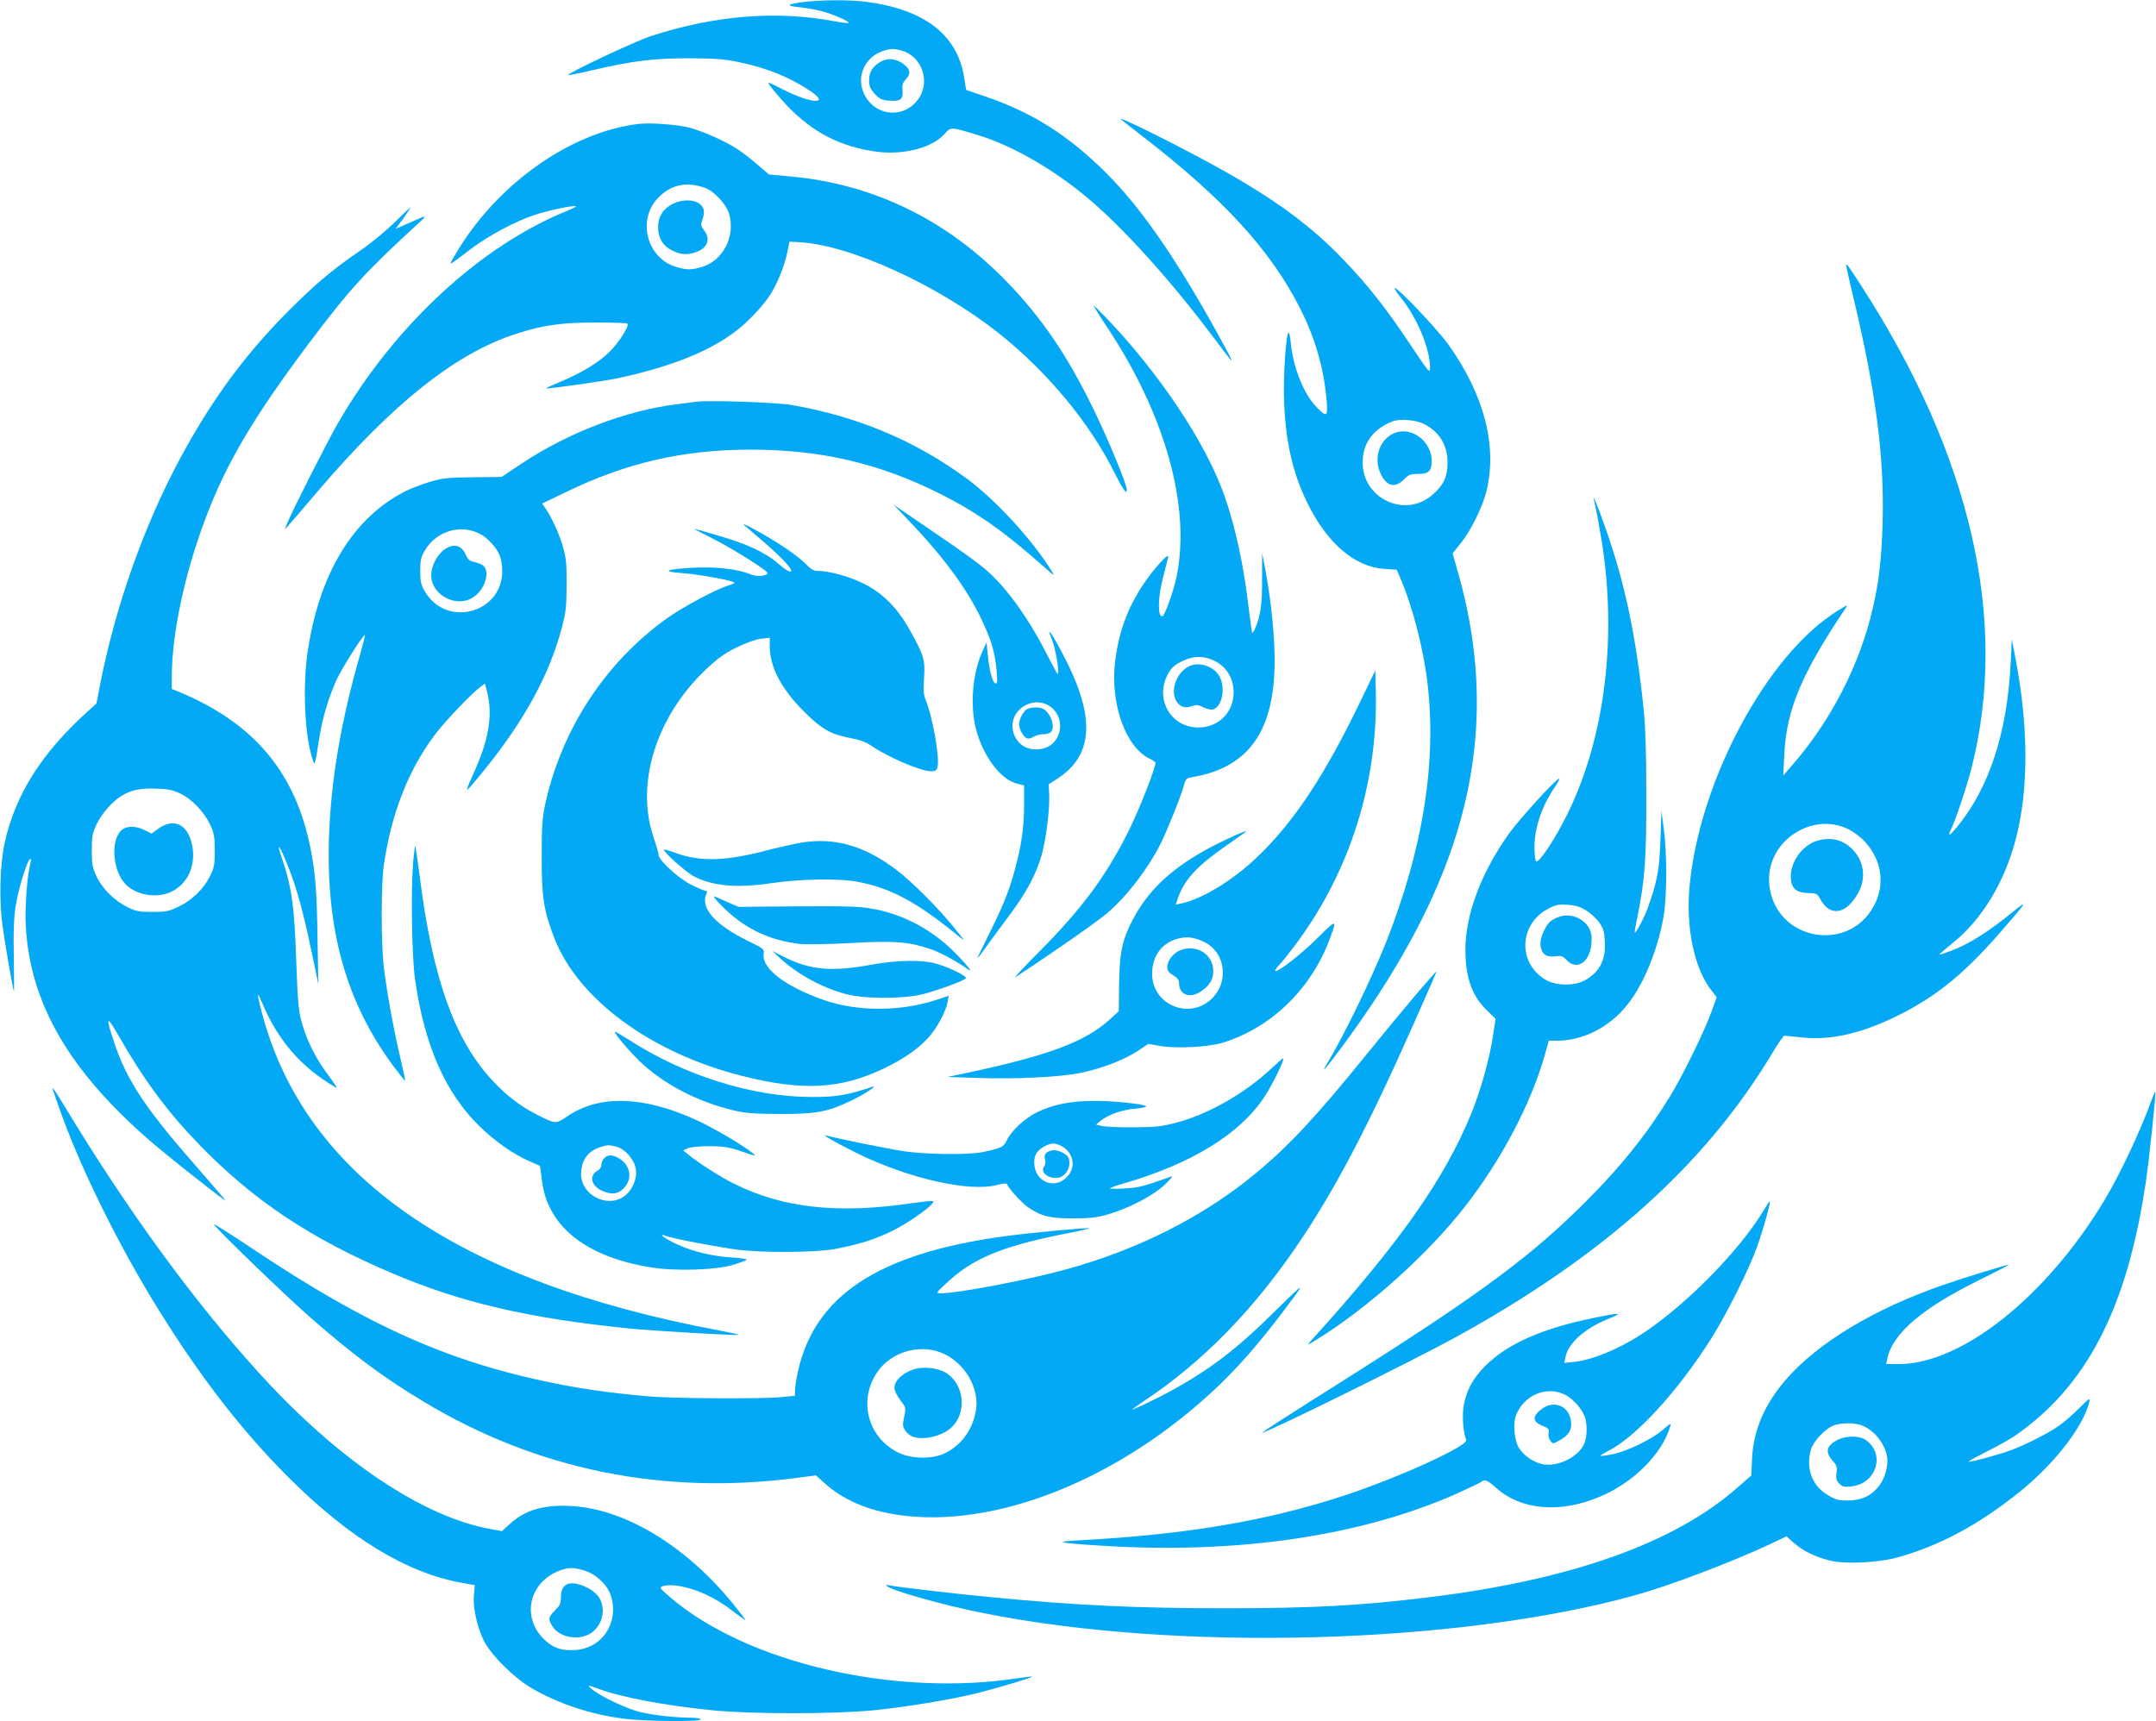 <?xml version="1.0" standalone="no"?>
<!DOCTYPE svg PUBLIC "-//W3C//DTD SVG 20010904//EN"
 "http://www.w3.org/TR/2001/REC-SVG-20010904/DTD/svg10.dtd">
<svg version="1.0" xmlns="http://www.w3.org/2000/svg"
 width="1280pt" height="1022pt" viewBox="0 0 1280 1022"
 preserveAspectRatio="xMidYMid meet">
<g transform="translate(0,1022) scale(0.1,-0.1)"
fill="#03a9f4" stroke="none">
<path d="M4770 10208 c-41 -5 -79 -13 -83 -17 -4 -4 23 -11 60 -14 37 -4 95
-14 128 -22 68 -18 171 -63 163 -71 -3 -3 -42 2 -86 10 -343 65 -717 34 -1092
-90 -96 -32 -497 -221 -487 -230 2 -2 68 11 148 30 236 55 360 70 574 70 156
-1 208 -5 292 -23 169 -35 305 -91 426 -173 117 -80 5 -74 -157 7 -49 25 -91
45 -93 45 -11 0 48 -72 116 -144 150 -155 314 -238 526 -267 161 -21 332 24
404 107 37 41 35 41 196 -8 203 -61 448 -202 655 -376 208 -175 486 -482 734
-812 135 -180 139 -183 86 -85 -264 490 -489 823 -705 1040 -225 226 -438 363
-719 460 l-120 41 -13 80 c-42 251 -239 400 -586 444 -96 12 -262 11 -367 -2z
m582 -288 c128 -36 177 -198 91 -300 -93 -111 -261 -84 -317 52 -41 96 10 208
111 243 47 17 67 18 115 5z"/>
<path d="M5224 9851 c-45 -28 -64 -59 -64 -108 0 -35 6 -50 33 -80 29 -31 41
-37 88 -41 66 -5 83 9 77 64 -3 29 1 43 19 62 29 31 29 53 1 80 -48 44 -105
53 -154 23z"/>
<path d="M6655 9511 c6 -5 64 -51 130 -102 478 -369 756 -672 931 -1015 93
-183 143 -358 160 -551 8 -99 1 -104 -62 -38 -75 78 -137 235 -151 380 -3 36
-9 62 -13 60 -16 -10 -33 -272 -26 -420 10 -234 52 -417 137 -590 116 -239
282 -382 457 -393 l74 -5 20 -46 c73 -168 139 -422 163 -628 55 -469 -26 -978
-242 -1528 -87 -220 -253 -563 -355 -732 -39 -66 -8 -30 85 95 317 428 531
816 659 1192 184 544 194 1078 30 1645 l-28 99 49 61 c59 73 129 215 152 308
65 268 -12 568 -223 867 -64 90 -300 340 -322 340 -5 0 12 -28 40 -62 94 -116
170 -300 170 -410 0 -38 -4 -34 -113 130 -148 222 -255 358 -402 511 -195 203
-404 356 -735 541 -226 126 -614 320 -585 291z m1800 -1809 c91 -47 139 -126
139 -227 0 -85 -22 -134 -88 -192 -162 -143 -416 -26 -416 191 0 113 61 197
175 243 42 18 143 10 190 -15z"/>
<path d="M8280 7649 c-91 -36 -129 -153 -81 -247 36 -71 84 -81 136 -29 30 30
39 33 85 33 61 -1 80 17 80 76 0 117 -119 207 -220 167z"/>
<path d="M3790 9484 c-413 -50 -855 -369 -1095 -789 -33 -57 -41 -61 101 47
103 78 265 165 379 202 76 26 236 59 244 51 2 -2 -16 -12 -40 -22 -522 -208
-1037 -684 -1374 -1268 -60 -104 -271 -520 -299 -590 l-16 -40 28 31 c15 17
90 104 167 195 446 523 821 822 1180 937 157 51 269 67 472 67 100 0 184 -3
188 -7 13 -12 -49 -110 -104 -165 -64 -64 -169 -128 -294 -180 -48 -20 -86
-37 -84 -39 5 -5 346 43 425 60 310 67 537 156 697 277 72 53 167 154 210 222
42 68 82 167 100 252 l12 60 54 -3 c304 -14 836 -258 1199 -549 284 -228 530
-526 676 -819 51 -102 74 -134 74 -103 0 34 -116 313 -205 494 -151 307 -299
525 -500 734 -356 372 -796 588 -1290 633 l-130 12 -66 57 c-36 31 -87 71
-113 88 -74 51 -223 117 -306 136 -76 17 -226 27 -290 19z m397 -380 c52 -19
125 -97 141 -152 40 -133 -34 -279 -160 -317 -64 -19 -91 -19 -154 0 -175 52
-234 283 -104 413 76 77 167 95 277 56z"/>
<path d="M3993 9009 c-56 -28 -87 -78 -86 -140 1 -64 28 -109 83 -136 52 -27
95 -29 150 -7 63 25 79 77 39 128 -18 23 -19 31 -10 58 17 49 13 75 -15 97
-35 28 -105 28 -161 0z"/>
<path d="M2340 8897 c-52 -51 -142 -125 -200 -164 -166 -114 -264 -196 -425
-357 -261 -262 -457 -528 -647 -881 -212 -394 -382 -873 -473 -1336 l-22 -116
-54 -49 c-271 -245 -426 -490 -490 -773 -29 -128 -35 -337 -15 -491 16 -117
63 -390 69 -396 1 -1 1 90 -1 204 -3 151 0 234 12 307 15 99 70 275 86 275 5
0 5 -13 0 -29 -18 -63 -33 -258 -27 -365 23 -461 257 -865 742 -1284 89 -77
373 -303 435 -346 18 -13 10 -3 -166 199 -304 347 -412 511 -487 737 -52 156
-45 163 30 33 149 -261 288 -448 478 -644 319 -329 658 -555 1139 -760 412
-176 812 -269 1414 -330 127 -13 643 -43 648 -38 3 2 -49 14 -113 26 -1556
290 -2461 917 -2717 1883 -32 120 -32 140 -2 68 95 -227 230 -384 435 -505 18
-10 14 -4 -57 94 -66 92 -116 196 -143 299 -17 62 -22 129 -30 347 -11 337
-27 449 -88 628 -11 31 -18 57 -15 57 8 0 54 -107 86 -200 38 -112 72 -248
114 -450 l34 -165 -5 275 c-4 278 -12 380 -40 525 -88 450 -327 741 -762 928
l-63 26 0 73 c0 255 77 617 203 947 123 325 287 601 616 1039 240 319 332 419
656 716 45 41 39 40 -78 -13 l-68 -30 47 64 c25 36 44 65 42 65 -1 0 -46 -42
-98 -93z m-1268 -3390 c69 -34 141 -109 176 -185 23 -49 27 -70 27 -152 0 -84
-3 -102 -28 -152 -38 -77 -107 -144 -187 -182 -58 -28 -75 -31 -155 -31 -79 0
-97 3 -150 29 -76 38 -149 110 -183 184 -23 49 -27 70 -27 152 0 82 4 103 27
152 29 63 93 137 145 169 60 38 112 49 209 46 74 -2 100 -8 146 -30z"/>
<path d="M941 5300 l-41 -30 -40 20 c-56 29 -115 27 -144 -5 -60 -64 -45 -236
27 -313 68 -73 202 -91 290 -39 89 52 131 158 107 271 -25 121 -108 161 -199
96z"/>
<path d="M10960 8643 c0 -3 20 -90 44 -192 134 -562 183 -942 173 -1331 -6
-215 -21 -351 -58 -510 -77 -337 -250 -672 -480 -935 l-52 -60 6 120 c12 268
100 479 361 869 19 28 19 28 -43 -10 -421 -260 -825 -1015 -881 -1645 -21
-245 31 -486 132 -612 l30 -39 -33 -91 c-45 -121 -171 -378 -244 -497 -138
-225 -291 -416 -495 -620 -321 -322 -619 -544 -1374 -1023 -182 -115 -381
-241 -443 -281 -61 -39 -110 -72 -109 -73 9 -10 892 426 1142 563 885 485
1492 1031 1890 1697 32 53 62 97 68 97 6 0 51 -5 99 -10 179 -21 375 26 605
145 206 107 364 236 562 461 185 212 190 221 70 123 -130 -105 -238 -172 -336
-211 -42 -16 -78 -28 -79 -26 -2 2 32 31 75 66 176 139 314 367 380 629 74
289 73 661 -4 1062 l-22 116 -7 -146 c-21 -413 -128 -739 -320 -972 -43 -52
-57 -56 -33 -10 24 47 95 259 121 363 222 877 -3 1857 -658 2868 -74 115 -87
132 -87 115z m14 -3347 c30 -15 73 -47 96 -72 97 -105 121 -239 66 -361 -141
-311 -597 -236 -632 104 -12 115 43 231 141 298 102 71 225 82 329 31z"/>
<path d="M10787 5227 c-90 -28 -161 -130 -155 -223 4 -61 34 -86 106 -87 46
-1 51 -3 68 -35 58 -107 152 -94 224 32 54 94 36 203 -44 274 -56 49 -124 62
-199 39z"/>
<path d="M6492 8405 c2 -5 37 -62 79 -125 348 -523 500 -1070 414 -1485 -18
-87 -71 -235 -85 -235 -28 0 -26 114 5 231 13 52 27 105 30 119 10 38 -85 -66
-152 -167 -91 -139 -142 -280 -163 -454 -29 -248 63 -506 205 -574 19 -9 35
-20 35 -24 0 -33 -94 -272 -155 -396 -133 -271 -284 -475 -542 -733 -89 -90
-150 -155 -135 -145 261 172 491 334 547 382 121 105 241 263 318 416 40 82
120 281 136 342 10 38 15 43 49 48 354 60 506 298 488 765 -5 144 -27 329 -59
495 l-14 70 0 -150 c1 -148 -9 -219 -40 -294 -8 -18 -16 -31 -18 -29 -3 2 -11
62 -20 134 -30 262 -79 490 -145 679 -109 311 -381 721 -700 1055 -45 47 -80
81 -78 75z m689 -2097 c88 -29 142 -104 143 -197 0 -122 -89 -211 -211 -211
-160 1 -256 164 -183 310 23 45 44 64 100 89 51 23 101 26 151 9z"/>
<path d="M7076 6270 c-88 -27 -138 -157 -85 -224 22 -27 50 -33 92 -17 19 7
34 5 61 -9 20 -10 46 -16 57 -13 53 14 76 123 41 193 -28 56 -105 88 -166 70z"/>
<path d="M4130 7834 c-14 -2 -65 -9 -115 -15 -298 -37 -639 -167 -914 -349
l-123 -82 -172 -2 c-153 -2 -180 -5 -259 -29 -49 -15 -112 -39 -140 -54 -312
-157 -515 -493 -582 -964 -28 -200 -16 -481 28 -619 17 -53 15 -56 42 114 18
118 55 243 104 351 31 67 159 270 167 263 2 -2 -10 -50 -26 -107 -116 -402
-176 -758 -187 -1097 -17 -550 103 -975 379 -1350 39 -52 72 -94 73 -92 2 2
-12 68 -31 148 -38 163 -77 376 -95 525 -17 135 -17 497 0 610 45 305 145 562
302 771 59 79 220 248 271 285 l27 20 10 -38 c40 -148 15 -296 -85 -512 -24
-51 -36 -87 -28 -80 9 7 60 67 113 134 226 281 372 550 443 815 28 103 31 130
32 265 1 127 -3 162 -22 228 -22 78 -68 178 -104 229 l-19 28 143 69 c360 174
695 251 1096 251 415 0 766 -82 1127 -264 219 -111 378 -223 620 -438 56 -50
58 -51 38 -18 -118 189 -331 421 -506 550 -305 224 -649 368 -1037 435 -90 16
-508 30 -570 19z m-1281 -784 c45 -23 98 -80 118 -129 8 -19 15 -60 15 -91 0
-252 -331 -340 -459 -123 -24 41 -28 59 -28 123 0 64 4 82 28 122 67 114 210
158 326 98z"/>
<path d="M2640 6958 c-44 -30 -80 -99 -80 -153 0 -117 146 -196 246 -134 77
47 110 168 54 196 -14 7 -37 15 -52 18 -20 4 -32 16 -42 39 -25 59 -71 71
-126 34z"/>
<path d="M9465 7244 c10 -38 35 -178 50 -274 84 -573 6 -1154 -215 -1595 -72
-144 -163 -280 -180 -270 -6 4 -10 41 -10 85 0 115 44 244 122 358 17 24 28
45 25 48 -9 10 -235 -237 -299 -327 -165 -232 -258 -480 -258 -689 0 -160 37
-269 121 -353 l58 -57 -15 -100 c-20 -134 -73 -325 -129 -462 -161 -393 -428
-772 -954 -1352 -24 -27 -22 -26 37 10 303 187 660 507 880 790 217 278 393
613 474 902 l23 82 46 0 c159 0 317 81 424 218 94 120 177 321 211 517 21 119
22 376 1 530 l-13 100 -6 -175 c-7 -180 -19 -244 -76 -403 -20 -56 -71 -152
-77 -145 -1 2 6 44 16 93 44 215 54 344 53 720 0 266 -5 403 -17 525 -45 428
-110 739 -228 1072 -43 124 -80 212 -64 152z m-47 -2431 c25 -15 60 -48 77
-71 25 -37 30 -55 33 -116 6 -108 -34 -182 -122 -229 -61 -32 -166 -31 -226 3
-170 95 -164 331 10 423 48 25 63 28 118 24 46 -3 76 -12 110 -34z"/>
<path d="M9257 4776 c-47 -17 -64 -32 -84 -70 -27 -52 -34 -89 -22 -123 12
-37 39 -48 91 -41 26 4 38 0 59 -23 61 -65 138 -13 147 98 4 42 0 65 -13 90
-34 62 -112 92 -178 69z"/>
<path d="M5376 7149 c215 -223 356 -412 445 -594 64 -133 86 -205 96 -321 5
-63 4 -76 -8 -72 -17 6 -36 78 -45 173 l-7 70 -23 -50 c-59 -128 -76 -315 -41
-459 40 -160 144 -302 241 -328 l46 -12 0 -116 c0 -131 -16 -243 -55 -385 -35
-128 -69 -213 -155 -385 -38 -77 -69 -140 -67 -140 2 0 23 27 47 61 23 33 85
117 137 186 106 142 162 245 197 365 26 92 49 270 45 362 l-3 59 50 32 c216
139 229 365 42 725 -76 146 -109 193 -72 100 23 -57 48 -215 31 -200 -3 3 -33
58 -66 123 -108 211 -238 391 -359 495 -32 28 -123 95 -202 149 -80 55 -190
130 -245 168 l-100 68 71 -74z m851 -1119 c79 -48 90 -160 23 -225 -41 -39
-123 -47 -173 -16 -64 39 -85 126 -47 189 42 68 132 92 197 52z"/>
<path d="M6097 6009 c-21 -12 -47 -61 -47 -89 0 -29 26 -76 46 -84 9 -4 27 0
40 9 13 8 38 15 57 15 18 0 38 5 45 12 27 27 7 100 -38 135 -18 15 -78 16
-103 2z"/>
<path d="M4420 7100 c14 -12 61 -52 105 -90 117 -100 188 -177 170 -184 -9 -3
-38 15 -72 45 -76 67 -187 119 -357 168 -76 23 -142 41 -145 41 -3 0 48 -27
114 -60 111 -56 307 -179 320 -200 11 -19 -58 -27 -95 -12 -97 41 -269 53
-445 33 -72 -9 -56 -17 43 -25 90 -6 302 -45 302 -56 0 -4 -19 -12 -41 -19
-70 -21 -270 -128 -361 -194 -365 -262 -623 -656 -721 -1102 -18 -86 -21 -131
-21 -315 0 -239 12 -317 74 -478 141 -366 578 -687 1120 -822 358 -90 582 -77
839 46 115 55 203 116 264 184 51 57 104 156 113 211 l6 36 -69 -23 c-214 -72
-473 -72 -673 -2 -230 81 -369 188 -356 273 4 29 2 31 -92 77 -197 96 -286
197 -248 281 5 11 4 17 -5 17 -7 0 -45 16 -85 36 -75 37 -194 146 -194 178 0
9 -14 57 -31 108 -106 316 16 709 307 988 75 71 112 98 186 135 58 28 113 48
146 52 l52 6 0 -51 c0 -122 68 -252 203 -387 104 -104 157 -134 267 -156 62
-11 100 -25 131 -46 103 -71 296 -153 358 -153 24 0 32 5 37 26 14 55 -30 302
-71 400 -12 28 -14 58 -9 128 7 107 -1 134 -79 275 -77 140 -165 229 -281 286
-86 43 -204 75 -275 75 -17 0 -37 10 -52 26 -55 60 -180 145 -334 228 -42 22
-60 29 -45 16z"/>
<path d="M8075 6052 c-212 -440 -396 -717 -614 -924 -141 -135 -325 -247 -448
-273 l-33 -7 15 43 c38 108 115 190 293 313 61 42 112 79 112 81 0 2 -25 -7
-55 -20 -322 -143 -502 -288 -614 -495 -68 -127 -84 -200 -87 -390 l-2 -165
-55 -50 c-145 -132 -366 -214 -852 -317 l-110 -23 180 -6 c223 -8 491 5 610
30 125 26 251 74 334 127 l69 45 68 -12 c99 -17 292 -7 379 21 286 91 520 319
630 615 44 119 42 119 -73 5 -97 -97 -239 -207 -251 -195 -2 3 9 20 26 38 17
17 57 68 90 112 325 432 494 964 481 1507 l-3 127 -90 -187z m-925 -1426 c119
-58 147 -220 57 -323 -129 -147 -367 -58 -367 135 0 112 65 192 170 212 47 9
86 2 140 -24z"/>
<path d="M7004 4576 c-41 -18 -74 -62 -74 -98 0 -22 8 -33 35 -49 26 -16 35
-28 35 -48 0 -68 65 -93 130 -48 52 35 73 70 73 122 0 99 -103 162 -199 121z"/>
<path d="M4755 5216 c-44 -8 -143 -30 -220 -50 -232 -60 -379 -63 -521 -12
-37 14 -70 23 -72 21 -9 -9 128 -132 174 -157 110 -59 258 -73 459 -43 167 25
394 30 505 11 203 -36 361 -120 612 -326 41 -33 39 -31 -22 45 -100 124 -257
281 -350 351 -190 143 -366 193 -565 160z"/>
<path d="M2453 5103 c-14 -171 -8 -564 11 -698 56 -391 178 -671 380 -870 89
-88 203 -169 300 -211 l62 -27 12 -91 c34 -268 259 -448 641 -511 145 -25 396
-17 496 15 39 12 74 25 78 29 4 5 -36 11 -91 14 -117 8 -230 35 -324 79 -69
31 -119 69 -65 49 41 -16 310 -67 427 -82 148 -19 461 -17 575 4 144 27 233
55 341 107 109 53 271 172 242 178 -9 2 -63 -4 -120 -12 -442 -66 -770 -30
-1060 115 -80 39 -211 123 -273 174 l-29 24 29 13 c18 7 69 12 130 12 85 -1
114 -6 190 -32 83 -29 88 -29 63 -9 -58 47 -238 153 -338 198 -311 141 -570
149 -759 22 -73 -49 -69 -49 -181 7 -96 48 -181 112 -261 198 -230 243 -362
612 -439 1232 -12 90 -23 166 -25 168 -1 2 -7 -41 -12 -95z m1209 -1693 c52
-15 105 -77 113 -134 9 -58 -24 -130 -74 -163 -101 -67 -251 13 -251 134 0 79
37 134 107 159 47 16 58 17 105 4z"/>
<path d="M3587 3342 c-10 -10 -17 -28 -17 -40 0 -12 -9 -26 -20 -32 -58 -31
-40 -97 34 -125 54 -21 88 -14 122 22 50 54 37 133 -29 173 -40 25 -69 25 -90
2z"/>
<path d="M4275 4851 c135 -140 283 -214 479 -237 32 -3 165 -1 295 6 262 15
345 8 473 -35 61 -21 151 -69 228 -123 45 -31 -72 99 -141 157 -130 109 -277
179 -438 206 -73 13 -158 15 -438 13 l-348 -3 -65 28 c-36 16 -72 31 -80 34
-8 3 8 -18 35 -46z"/>
<path d="M4630 4531 c106 -97 248 -175 389 -213 111 -31 342 -31 462 -1 86 22
236 77 253 93 11 11 -91 63 -170 86 -85 26 -237 24 -394 -5 -232 -43 -360 -31
-514 46 l-71 36 45 -42z"/>
<path d="M8397 4303 c-69 -82 -196 -236 -283 -343 -299 -370 -464 -547 -667
-714 -309 -254 -694 -448 -1122 -565 -229 -63 -646 -142 -743 -141 -26 1 -24
4 33 57 157 149 327 220 693 294 89 17 161 33 159 35 -6 6 -351 -26 -502 -47
-753 -102 -1134 -355 -1230 -814 -8 -38 -15 -84 -15 -102 l0 -31 -77 -8 c-115
-12 -659 -9 -803 5 -217 20 -370 41 -545 76 -627 126 -1108 340 -1796 800
-126 84 -229 150 -229 145 0 -14 426 -426 578 -558 245 -215 433 -355 667
-495 673 -405 1422 -558 2223 -452 l106 14 50 -45 c109 -99 255 -162 433 -189
579 -87 1323 211 1901 760 120 114 239 249 373 425 159 209 159 211 -17 38
-235 -234 -393 -355 -624 -483 -80 -44 -227 -115 -238 -115 -3 0 32 25 78 56
333 222 631 525 891 904 226 329 426 708 704 1335 125 283 135 305 131 305 -2
0 -60 -66 -129 -147z m-2815 -2113 c144 -54 240 -217 210 -357 -23 -113 -92
-202 -190 -246 -72 -32 -189 -30 -264 5 -185 87 -246 312 -129 481 79 116 241
166 373 117z"/>
<path d="M5417 2086 c-65 -24 -106 -66 -107 -108 0 -15 15 -46 35 -72 34 -45
34 -45 23 -99 -10 -48 -9 -58 6 -81 9 -15 28 -31 42 -36 65 -25 176 1 232 53
92 85 79 248 -24 320 -50 35 -146 46 -207 23z"/>
<path d="M3650 4093 c0 -14 84 -113 148 -175 138 -134 344 -241 555 -291 77
-18 123 -21 282 -22 217 0 283 13 430 85 79 39 154 90 110 75 -145 -48 -212
-60 -360 -59 -350 1 -757 129 -1082 340 -46 29 -83 51 -83 47z"/>
<path d="M7551 3878 c-159 -150 -376 -274 -566 -324 -85 -23 -122 -27 -250
-28 -82 -1 -168 3 -189 7 l-39 9 29 24 c43 35 129 65 206 71 37 3 65 9 63 13
-9 14 -192 33 -310 33 -139 -1 -239 -21 -335 -66 -72 -34 -156 -111 -183 -169
-18 -39 -33 -46 -142 -69 -83 -18 -336 -15 -470 5 -98 15 -408 78 -453 92 -47
15 35 -34 172 -102 305 -151 672 -235 836 -190 33 8 56 11 58 5 10 -26 87
-111 124 -137 81 -55 130 -67 268 -67 99 0 142 5 205 23 125 36 270 111 340
177 33 31 51 53 40 49 -169 -60 -193 -66 -276 -71 -49 -3 -89 -3 -89 0 0 3 33
16 73 27 406 117 695 293 842 514 48 72 122 223 113 231 -2 2 -32 -24 -67 -57z
m-1250 -463 c71 -37 89 -122 38 -179 -75 -86 -199 -35 -199 82 0 45 19 73 65
97 38 19 58 19 96 0z"/>
<path d="M6215 3377 c-13 -11 -16 -21 -11 -41 4 -16 2 -34 -4 -41 -29 -35 26
-79 84 -68 48 10 78 69 60 118 -8 20 -56 45 -87 45 -13 0 -31 -6 -42 -13z"/>
<path d="M315 3745 c4 -11 20 -56 35 -100 120 -346 351 -816 593 -1205 249
-401 496 -719 767 -990 364 -364 706 -572 1037 -630 l72 -13 -5 -56 c-8 -73
17 -187 57 -271 44 -89 185 -228 293 -289 160 -91 343 -151 534 -176 124 -17
462 -20 462 -5 0 6 -28 10 -62 10 -90 0 -233 17 -303 35 -75 20 -203 79 -264
122 -53 38 -47 41 24 14 130 -49 395 -99 675 -127 228 -23 724 -23 955 0 207
21 470 65 625 104 129 33 324 92 318 96 -1 2 -41 -3 -88 -10 -730 -111 -1599
90 -2055 476 -33 28 -61 54 -63 59 -5 14 47 22 97 15 114 -17 228 -69 338
-156 35 -26 65 -48 68 -48 4 0 -31 45 -76 100 -280 343 -642 561 -959 577
-164 9 -273 -24 -364 -107 l-46 -42 -67 12 c-405 74 -898 405 -1365 916 -389
426 -784 966 -1158 1584 -65 108 -89 141 -75 105z m3154 -2851 c71 -21 142
-90 160 -156 45 -158 -56 -306 -214 -316 -78 -5 -126 10 -177 56 -147 133
-100 350 91 418 48 17 77 17 140 -2z"/>
<path d="M3370 814 c-27 -11 -40 -37 -40 -80 0 -35 -6 -48 -35 -77 -40 -40
-42 -50 -16 -93 42 -68 157 -89 229 -42 70 47 92 145 48 213 -35 53 -139 97
-186 79z"/>
<path d="M12770 3678 c-62 -173 -185 -434 -276 -585 -344 -572 -847 -973
-1221 -973 l-75 0 7 33 c32 150 208 300 550 468 99 49 176 89 172 89 -14 0
-267 -77 -387 -119 -413 -143 -746 -343 -937 -563 -127 -147 -192 -298 -201
-466 l-5 -104 -86 -75 c-373 -327 -986 -544 -1821 -647 -419 -51 -690 -66
-1222 -66 -524 0 -881 17 -1388 66 -202 19 -579 63 -605 71 -13 3 -17 2 -10
-5 27 -27 337 -114 574 -161 1153 -231 2815 -185 3864 105 204 56 568 194 798
301 l105 50 43 -38 c53 -47 125 -83 211 -105 93 -24 293 -14 410 19 249 70
480 195 719 387 209 168 379 388 415 535 7 27 1 24 -61 -38 -37 -37 -90 -83
-117 -102 -65 -46 -205 -117 -294 -149 -74 -26 -220 -66 -244 -66 -7 0 39 26
102 58 63 31 138 73 165 91 433 296 674 761 785 1515 21 142 61 528 56 533 -2
2 -13 -25 -26 -59z m-1712 -1924 c70 -29 131 -105 145 -182 10 -50 -11 -128
-46 -174 -46 -60 -105 -88 -187 -88 -57 0 -73 5 -120 33 -93 55 -131 160 -98
271 15 50 89 127 138 143 52 16 125 15 168 -3z"/>
<path d="M10908 1669 c-65 -34 -73 -71 -29 -122 26 -28 29 -39 24 -74 -4 -33
-1 -45 17 -63 19 -19 29 -22 74 -16 149 17 201 197 80 277 -38 25 -117 24
-166 -2z"/>
<path d="M10471 3033 c-140 -233 -447 -548 -703 -721 -143 -97 -309 -167 -422
-179 l-59 -6 7 34 c16 82 113 170 249 225 98 40 84 42 -77 9 -309 -63 -514
-153 -647 -285 -76 -76 -115 -149 -130 -242 -9 -60 -2 -154 16 -199 13 -34
-392 -219 -713 -326 -462 -153 -943 -235 -1577 -269 -167 -9 -139 -16 132 -33
800 -50 1530 57 2098 308 77 35 144 67 150 72 17 17 37 9 86 -35 148 -133 378
-154 614 -55 201 83 374 256 421 419 6 21 1 19 -42 -19 -63 -55 -211 -128
-299 -146 -38 -8 -71 -12 -73 -10 -2 2 18 15 46 29 167 85 413 354 615 673 89
142 224 412 270 543 36 102 80 260 74 266 -2 2 -18 -22 -36 -53z m-1186 -1092
c46 -20 101 -79 121 -127 19 -45 18 -128 -2 -170 -36 -76 -150 -133 -239 -120
-54 9 -113 47 -145 94 -30 46 -40 150 -18 202 49 116 176 170 283 121z"/>
<path d="M9160 1858 c-65 -45 -65 -80 -1 -105 35 -14 39 -19 35 -42 -3 -15 1
-34 10 -46 15 -20 15 -20 51 0 58 31 78 62 72 115 -10 87 -95 127 -167 78z"/>
</g>
</svg>
